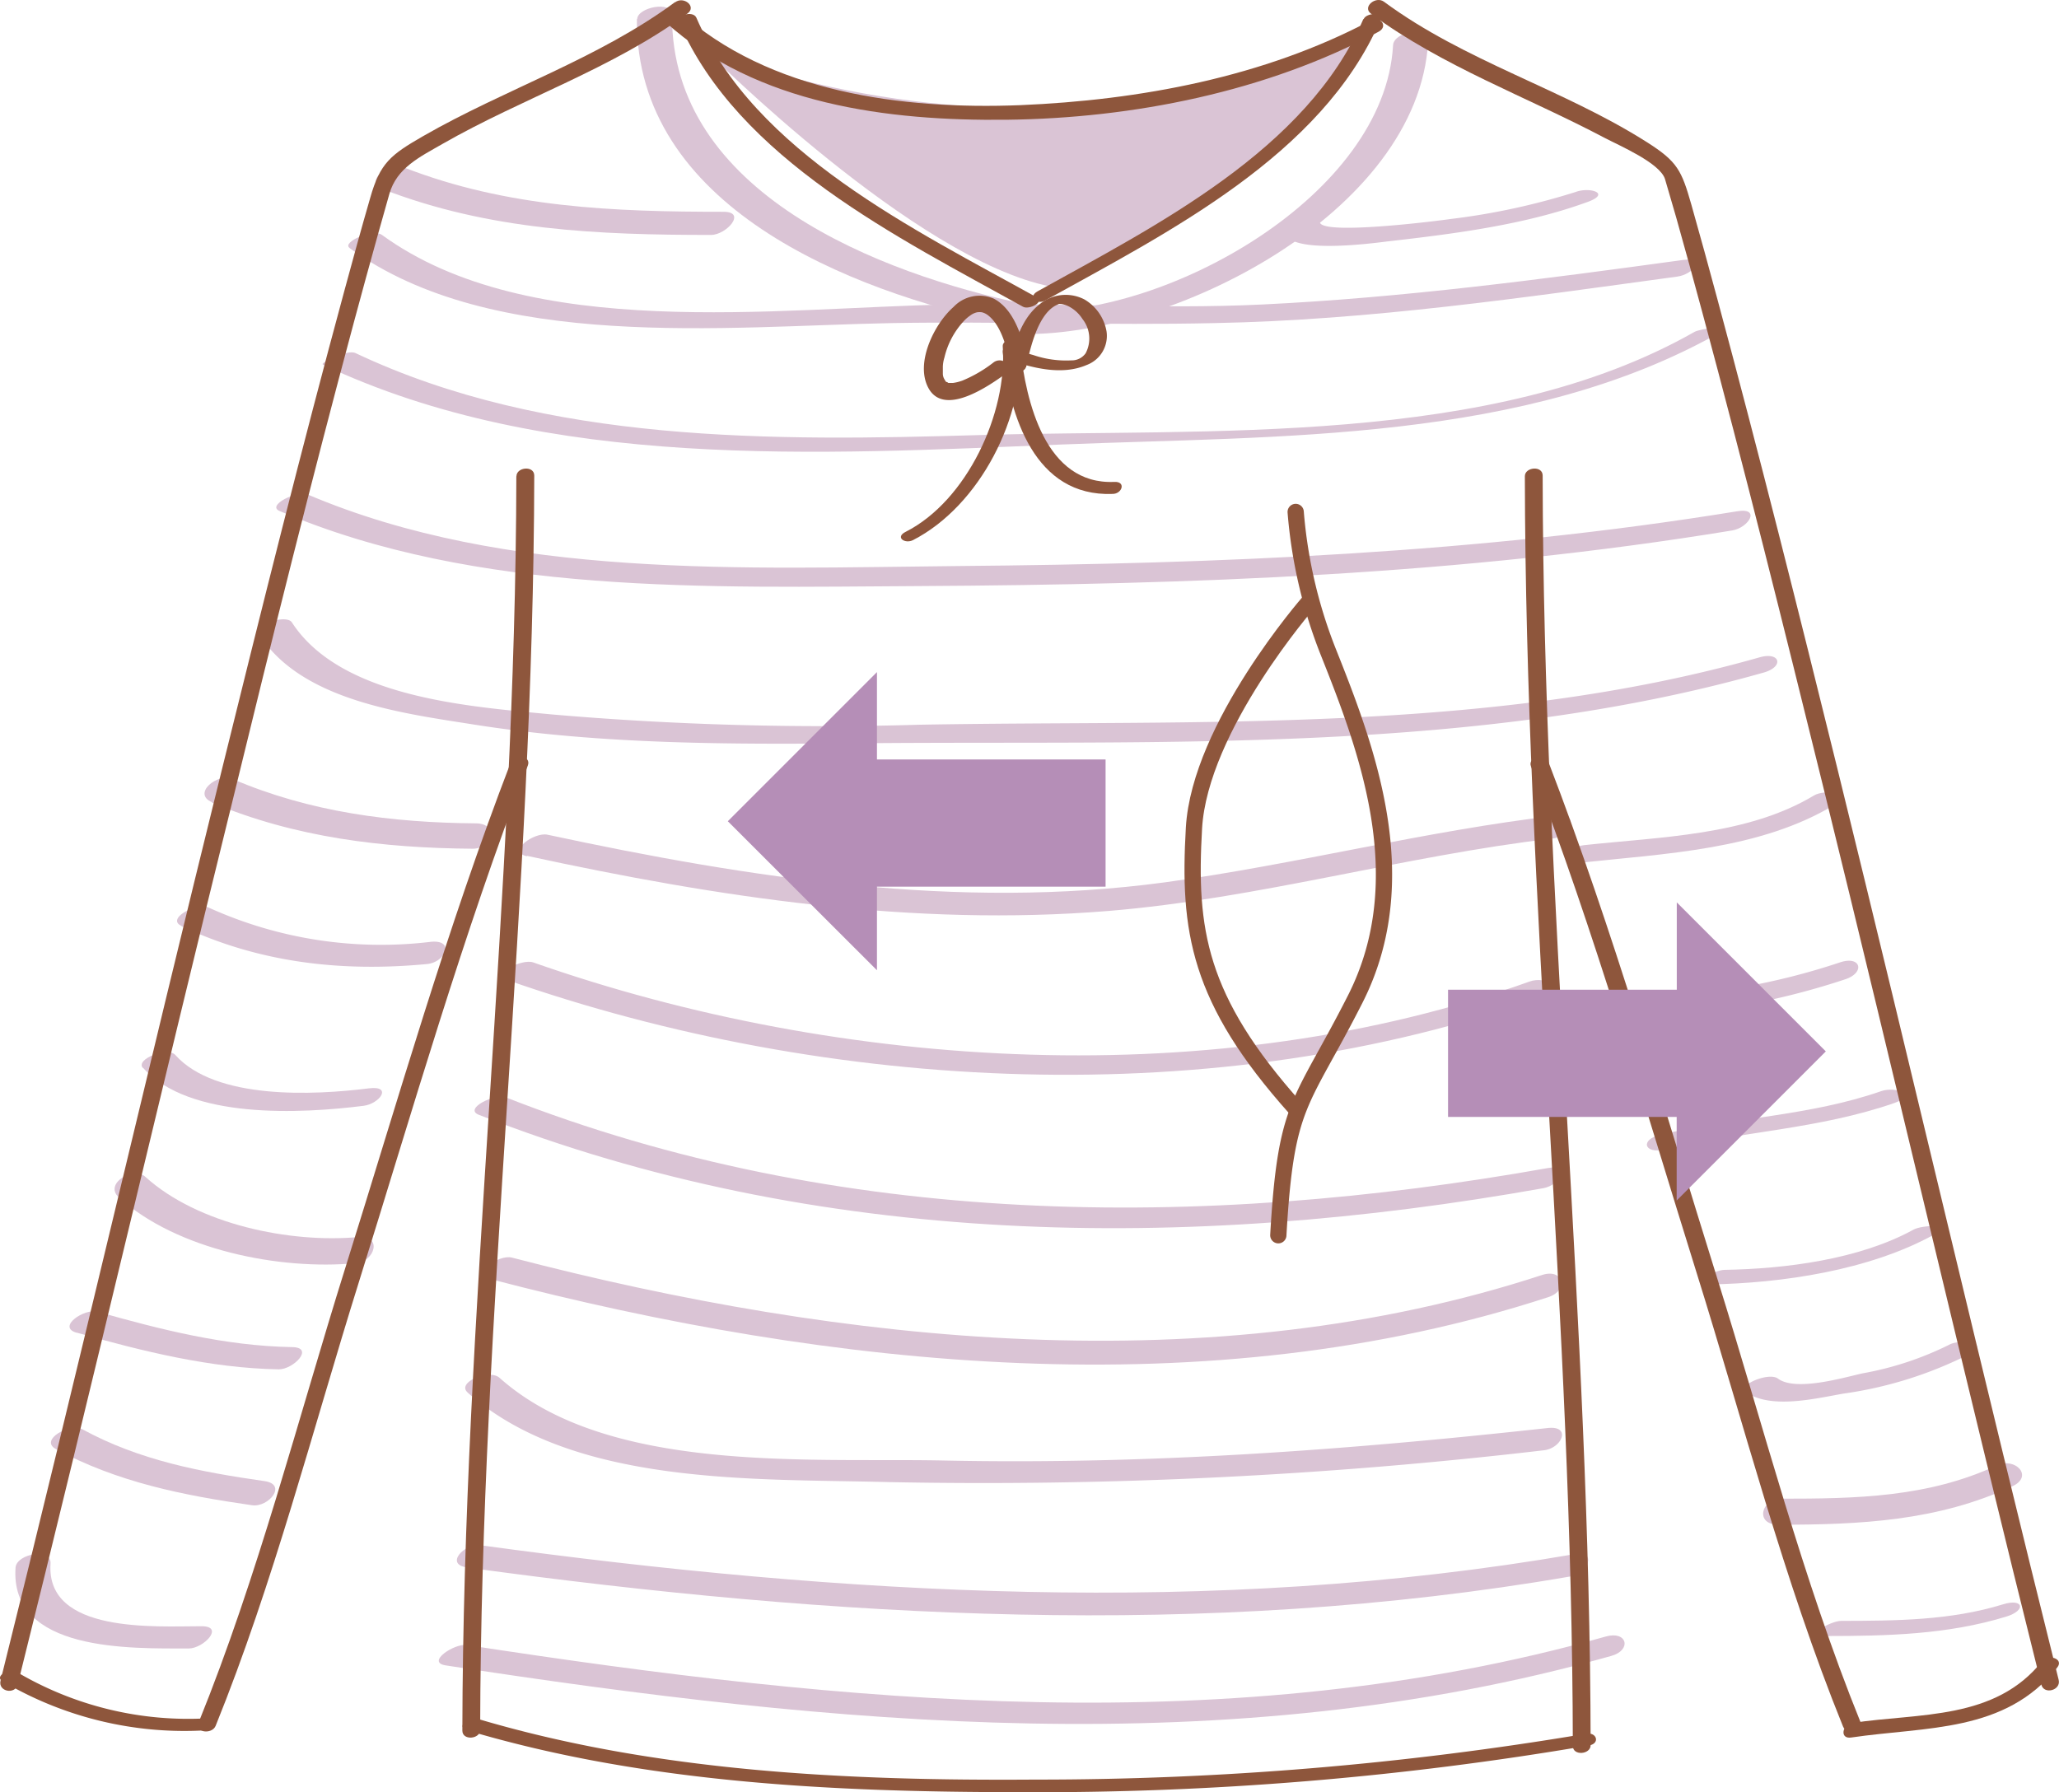 <svg xmlns="http://www.w3.org/2000/svg" viewBox="0 0 184.99 161.03"><defs><style>.cls-1{fill:#dac4d5;}.cls-2{fill:#8e563c;}.cls-3{fill:#b58eb7;}.cls-4{fill:none;stroke:#8e563c;stroke-linecap:round;stroke-miterlimit:10;stroke-width:1.46px;}</style></defs><g id="レイヤー_2" data-name="レイヤー 2"><g id="レイヤー_1-2" data-name="レイヤー 1"><path class="cls-1" d="M57.22,1.7c-.12,16.85,19.07,24.44,33,27.36,1,.22,3.69-1.34,1.9-1.72-13.1-2.76-31.86-10-31.74-26,0-1.33-3.12-.67-3.13.38"/><path class="cls-1" d="M91.38,30c13.73.49,36.06-10.88,36.93-26.25.08-1.47-3.08-.92-3.15.31-.76,13.52-20.3,24.35-32.64,23.9-1.35,0-3.26,2-1.14,2"/><path class="cls-1" d="M29,32.76c20.21,9.55,44.65,8.06,66.39,7.18,19.51-.79,41.73-.17,59.22-10.12,1.29-.74-1.85-.29-2.37,0C134,40.2,108.52,38.48,88.07,39.09c-18.59.55-38.95.76-56.12-7.36-.8-.38-3.19.92-2.95,1"/><path class="cls-1" d="M31.44,22.31c12.82,9.33,33.81,7,48.68,6.72,9.69-.17,19.36.22,29,0,13.94-.26,27.81-2.3,41.59-4.18,1.41-.19,2.68-1.78.49-1.49-12.57,1.72-25.12,3.39-37.81,4-9.37.45-18.77-.19-28.15,0-15.41.28-37.68,3.39-50.92-6.25-.81-.59-3.62.65-2.92,1.16"/><path class="cls-1" d="M34.4,17c9.55,3.7,19.35,4.11,29.48,4.11,1.37,0,3.25-2.08,1.13-2.08-9.86,0-19.44-.36-28.76-4-1.19-.46-3.66,1.25-1.85,1.95"/><path class="cls-1" d="M115.48,20.37c-.85,2.73,8.23,1.43,9.2,1.32,5.95-.68,12.33-1.48,18-3.56,2.08-.77.13-1.35-1.12-.88a61.63,61.63,0,0,1-11.25,2.43c-1,.15-12.15,1.57-11.72.18.24-.78-2.83-.36-3.09.51"/><path class="cls-1" d="M25.18,45.94c17.69,7.54,38.54,6.82,57.38,6.72,24.59-.14,48.75-1,73.08-5,1.48-.25,2.59-2.08.43-1.72-23.29,3.79-46.43,4.71-70,4.92-19.12.18-40.48,1.21-58.43-6.43-.92-.4-3.78,1-2.49,1.5"/><path class="cls-1" d="M23.35,57.1c3.82,5.88,12.9,7,19.21,8C54.12,66.93,66,66.89,77.69,66.78c26.73-.24,54.88,1,80.77-6.35,1.85-.52,1.49-1.89-.36-1.37-24.34,6.92-50.45,5.6-75.56,6.06a285.46,285.46,0,0,1-33-.93c-7.24-.7-18.89-1.45-23.31-8.26-.5-.78-3.54.2-2.92,1.17"/><path class="cls-1" d="M19.05,72.12c7.48,3.14,15.36,4.08,23.42,4.14,1.78,0,2.39-2.27.28-2.28-7.54-.06-14.9-1-21.89-4-1.31-.55-3.64,1.33-1.81,2.1"/><path class="cls-1" d="M47.35,76.9C64.54,80.63,82,83.29,99.6,81.85c13.45-1.11,26.51-4.94,39.91-6.51,1.64-.2,2.48-2.31.33-2.06-11.83,1.38-23.38,4.39-35.18,6C86.08,81.79,67.36,78.9,49.19,75c-1.19-.26-3.7,1.53-1.84,1.94"/><path class="cls-1" d="M141.87,77.53c7.63-.83,16.28-1.15,23-5.25,1.81-1.09-1-1.37-1.9-.8-6,3.61-13.9,3.72-20.66,4.46-1.46.16-2.64,1.83-.46,1.59"/><path class="cls-1" d="M16.31,83.22c7,3.3,14.41,4.13,22.07,3.4,1.63-.16,2.52-2.18.37-2a37.46,37.46,0,0,1-20-3.07c-1.05-.49-3.87,1-2.45,1.64"/><path class="cls-1" d="M45.41,88c29.12,10.23,64,12,93.27,1.51,2-.74.18-1.83-1.25-1.32-28,10.05-61.73,8.05-89.54-1.72-1-.34-3.79,1.06-2.48,1.53"/><path class="cls-1" d="M146.34,91.36A66.41,66.41,0,0,0,165.76,88c1.83-.59,1.45-2.14-.41-1.54a60.86,60.86,0,0,1-17.79,3.13c-1.15,0-3.33,1.79-1.22,1.75"/><path class="cls-1" d="M149.56,103.28c6.87-1.59,13.92-1.84,20.63-4.17,2.08-.73.15-1.52-1.17-1.07-6.39,2.23-13.26,2.39-19.82,3.91-1.88.44-1.5,1.77.36,1.33"/><path class="cls-1" d="M153.56,115.41c6.56-.11,14.38-1.27,20.19-4.47,1.81-1-1.06-.88-1.82-.46-4.87,2.68-11.52,3.53-17,3.62-.86,0-3.41,1.34-1.34,1.31"/><path class="cls-1" d="M156.82,125.05c2.22,1.63,6.36.59,8.8.17a36,36,0,0,0,11.41-3.6c1.83-1-1-1.31-1.91-.79a28.75,28.75,0,0,1-7.79,2.57c-1.73.39-6,1.65-7.59.47-.84-.62-3.68.62-2.92,1.18"/><path class="cls-1" d="M159.76,137c7.32,0,14.33-.32,21.05-3.46,1.94-.91.22-2.63-1.39-1.88-6.18,2.89-12.7,3-19.39,3-1.8,0-2.39,2.33-.27,2.33"/><path class="cls-1" d="M164.09,147c5.46,0,10.91-.13,16.18-1.75,1.8-.56,1.53-1.66-.3-1.1-4.73,1.46-9.65,1.48-14.56,1.49-.9,0-3.41,1.36-1.32,1.36"/><path class="cls-1" d="M12.84,95.93c4.15,4.69,14.26,4.13,19.82,3.43,1.45-.18,2.65-1.84.48-1.57-4.91.62-13.76,1.06-17.39-3-.66-.75-3.63.36-2.91,1.18"/><path class="cls-1" d="M10.67,107.58c5.23,4.73,14.46,6.56,21.29,5.92,1.77-.16,2.39-2.55.26-2.35-6.16.57-14.44-1.14-19.15-5.4-1.06-1-3.76.6-2.4,1.83"/><path class="cls-1" d="M6.89,119.74c5.94,1.68,12,3.19,18.16,3.3,1.33,0,3.27-2,1.15-2-6-.11-11.74-1.57-17.44-3.18-1.16-.33-3.7,1.38-1.87,1.89"/><path class="cls-1" d="M5,130.19c5.55,3,11.46,4.17,17.65,5.06,1.47.21,3.21-1.87,1.11-2.17-5.72-.82-11.2-1.85-16.33-4.64-1.13-.62-3.91.93-2.43,1.75"/><path class="cls-1" d="M1.4,140.8c-.58,7.68,10.43,7.31,15.56,7.32,1.32,0,3.26-2,1.15-2-4.1,0-14,.69-13.57-5.62.11-1.45-3-.91-3.14.32"/><path class="cls-1" d="M43,100.16c30.55,12,63.69,12.3,95.67,6.6,1.51-.27,2.56-2.19.41-1.81-31.27,5.57-63.71,5.38-93.61-6.34-1-.39-3.82,1-2.47,1.55"/><path class="cls-1" d="M44.11,114.94c30.58,8,64.49,11.56,95,1.61,1.86-.61,1.37-2.59-.53-2C108.84,124.29,75.75,120.75,46,113c-1.23-.32-3.7,1.5-1.84,2"/><path class="cls-1" d="M42,125.11c9.5,8.47,26,7.74,37.87,8.06a431.94,431.94,0,0,0,58.84-2.86c1.62-.18,2.51-2.23.35-2-18.26,2-35.91,3.3-54.28,2.92-12.13-.25-30.2,1.22-39.9-7.43-.93-.83-3.87.41-2.88,1.3"/><path class="cls-1" d="M42,140.85c32.92,4.51,66.17,6.48,99.08.8,1.6-.27,2.48-2.4.34-2-32.65,5.63-65.62,3.66-98.28-.81-1.39-.19-3.25,1.75-1.14,2"/><path class="cls-1" d="M40.05,149.64c34.86,5.36,70.27,8.84,104.71-.85,1.88-.53,1.42-2.28-.47-1.75-33.65,9.48-68.31,6-102.36.77-1.09-.17-3.7,1.55-1.88,1.83"/><path class="cls-1" d="M63.64,4.74s18.6,18.61,30.74,21c0,0,21.83-9.71,27.5-22.65,0,0-23.46,13.75-58.24,1.61"/><path class="cls-2" d="M61,2c5.32,12.31,19.82,19.4,30.91,25.56.55.31,2-.45,1.22-.85-10.91-6.06-25.34-13-30.57-25.13C62.25.92,60.71,1.38,61,2"/><path class="cls-2" d="M60.65.19C53.75,5.29,45.37,8,38,12.24c-2.9,1.67-3.85,2.41-4.73,5.51-.8,2.76-1.56,5.53-2.31,8.3-3.87,14.26-7.44,28.6-11,43C13.22,96.3,6.86,123.69.05,151c-.25,1,1.31,1.29,1.54.36C8.22,124.77,14.43,98.11,21,71.52,24.47,57.29,28,43.06,31.81,28.9c.71-2.65,1.44-5.29,2.17-7.92.33-1.19.67-2.37,1-3.55.67-2.36,2.75-3.33,4.76-4.49C47,8.78,55,6.2,61.77,1.21c.85-.62-.34-1.59-1.12-1"/><path class="cls-2" d="M46.39,42.79c-.06,37.63-4.78,75.09-4.85,112.71,0,.92,1.6.77,1.6-.06C43.2,117.81,47.93,80.36,48,42.73c0-.92-1.59-.77-1.6.06"/><path class="cls-2" d="M41.89,155.45c16,4.78,33.11,5.57,49.7,5.58a293.64,293.64,0,0,0,51.19-4.2c1-.18.68-1.22-.28-1.05A296.55,296.55,0,0,1,93,159.9c-16.7.12-34.09-.68-50.19-5.49-.66-.2-1.84.75-.9,1"/><path class="cls-2" d="M.21,151.05a32.11,32.11,0,0,0,18.32,4.42c.86-.06,1.23-1.16.16-1.08a30.29,30.29,0,0,1-17.27-4.21c-.56-.32-1.95.44-1.21.87"/><path class="cls-2" d="M45.89,68.5C40.17,83.37,35.76,98.8,31,114c-4.24,13.55-7.82,27.61-13.16,40.78-.37.91,1.2,1.08,1.53.3,5.21-12.87,8.72-26.61,12.86-39.84C37.08,99.72,41.58,84,47.42,68.79c.35-.91-1.22-1.09-1.53-.29"/><path class="cls-2" d="M122.49,1.71c-5.08,11.78-18.62,18.55-29.26,24.46-.93.51-.08,1.25.67.83C104.85,20.92,118.74,14,124,1.85c.34-.79-1.23-.72-1.48-.14"/><path class="cls-2" d="M123.19,1.24c6.4,4.73,14,7.46,21,11.16,1.27.67,5,2.26,5.41,3.72.34,1.14.66,2.28,1,3.43q1.2,4.26,2.35,8.54c3.79,14.07,7.31,28.22,10.8,42.38,6.64,26.94,12.92,54,19.65,80.89.23.94,1.79.52,1.56-.42-6.81-27.28-13.18-54.67-19.91-82-3.47-14.07-7-28.14-10.77-42.13-.75-2.81-1.53-5.62-2.32-8.42-.88-3.08-1.24-3.87-4-5.62C140.45,8,131.59,5.51,124.35.16c-.75-.56-2,.48-1.16,1.08"/><path class="cls-2" d="M137,42.79c.06,38.08,4.26,76,4.31,114.09,0,.91,1.6.77,1.6-.07-.06-38.07-4.26-76-4.31-114.08,0-.92-1.6-.77-1.6.06"/><path class="cls-2" d="M137.55,68.86c5.72,14.87,10.13,30.3,14.88,45.5,4.24,13.55,7.82,27.61,13.16,40.78.33.82,1.89.39,1.56-.42-5.21-12.87-8.72-26.6-12.86-39.84-4.85-15.51-9.34-31.26-15.18-46.44-.32-.83-1.88-.41-1.56.42"/><path class="cls-2" d="M166.32,156.12c6.77-1,13.83-.41,18.51-6.29.64-.8-.82-1.23-1.34-.59-4.24,5.34-11,4.66-17.07,5.57-.92.14-1.15,1.47-.1,1.31"/><path class="cls-2" d="M92.19,31.77c-.46-1.76-1.16-4-2.89-4.93a3.22,3.22,0,0,0-3.63.74c-1.73,1.52-3.45,5-2.28,7.24,1.41,2.72,5.53-.2,7-1.26.85-.61-.34-1.58-1.12-1a12,12,0,0,1-2.81,1.64,4.11,4.11,0,0,1-.85.21c-.07,0-.44,0-.25,0-.25,0-.11,0-.24-.06s-.12,0-.23-.21a1,1,0,0,1-.18-.54c0-.2,0,.16,0-.05s0-.13,0-.19,0-.27,0-.41a3,3,0,0,1,.14-.82,7.23,7.23,0,0,1,1.77-3.31,3.36,3.36,0,0,1,.55-.47,1.58,1.58,0,0,1,.62-.29,1.53,1.53,0,0,1,.43,0,1.48,1.48,0,0,1,.55.27c1.1.86,1.56,2.55,1.91,3.88.25.93,1.81.51,1.56-.42"/><path class="cls-2" d="M90.09,31.11c.44,6-3.22,13.88-8.71,16.67-1,.49-.08,1.12.65.75,6-3.08,10.11-11.13,9.62-17.84,0-.59-1.61-.24-1.56.42"/><path class="cls-2" d="M92.19,33c.37-1.74,1.08-4.85,2.78-5.61.23-.1.1-.08.41-.07a2.33,2.33,0,0,1,.64.21,3.24,3.24,0,0,1,1.24,1.14,2.83,2.83,0,0,1,.28,3.07,1.52,1.52,0,0,1-1.28.64,9.12,9.12,0,0,1-3.43-.48c-.27-.07-.53-.16-.79-.24a1.4,1.4,0,0,0-1.11.15c-.17.1-.51.47-.14.58,2.13.71,4.66,1.34,6.83.41a2.79,2.79,0,0,0,1.8-3,4.14,4.14,0,0,0-2-2.9,3.67,3.67,0,0,0-4.09.5c-1.68,1.35-2.31,3.83-2.73,5.82-.12.56,1.45.3,1.56-.21"/><path class="cls-2" d="M90.09,31.65c.62,5.74,2.87,13,9.87,12.73.86,0,1.23-1.13.16-1.08-6.22.28-7.94-7.23-8.47-12.07-.07-.68-1.64-.3-1.56.42"/><path class="cls-2" d="M59.81,2c8.17,7.4,20,8.88,30.64,8.76,11.34-.13,23.36-2.52,33.41-7.91.93-.5.1-1.49-.73-1C113.55,6.93,102.41,9,91.63,9.45,81.15,9.86,69.08,8.34,61,1c-.59-.53-1.9.32-1.19,1"/><polygon class="cls-3" points="164.04 94.47 150.65 81.08 150.65 88.93 130.1 88.93 130.1 100.36 150.64 100.36 150.64 107.87 164.04 94.47"/><polygon class="cls-3" points="65.39 73.79 78.79 60.39 78.79 68.24 99.33 68.24 99.33 79.67 78.79 79.67 78.79 87.18 65.39 73.79"/><path class="cls-4" d="M116.41,46a43.44,43.44,0,0,0,2.93,12.58c3.44,8.63,7.93,20.35,2.41,31.21-4.9,9.65-6.21,9.14-6.9,21.2"/><path class="cls-4" d="M117.61,54.08s-9.82,11.21-10.34,20.34.34,15.35,9.14,25.18"/></g></g></svg>